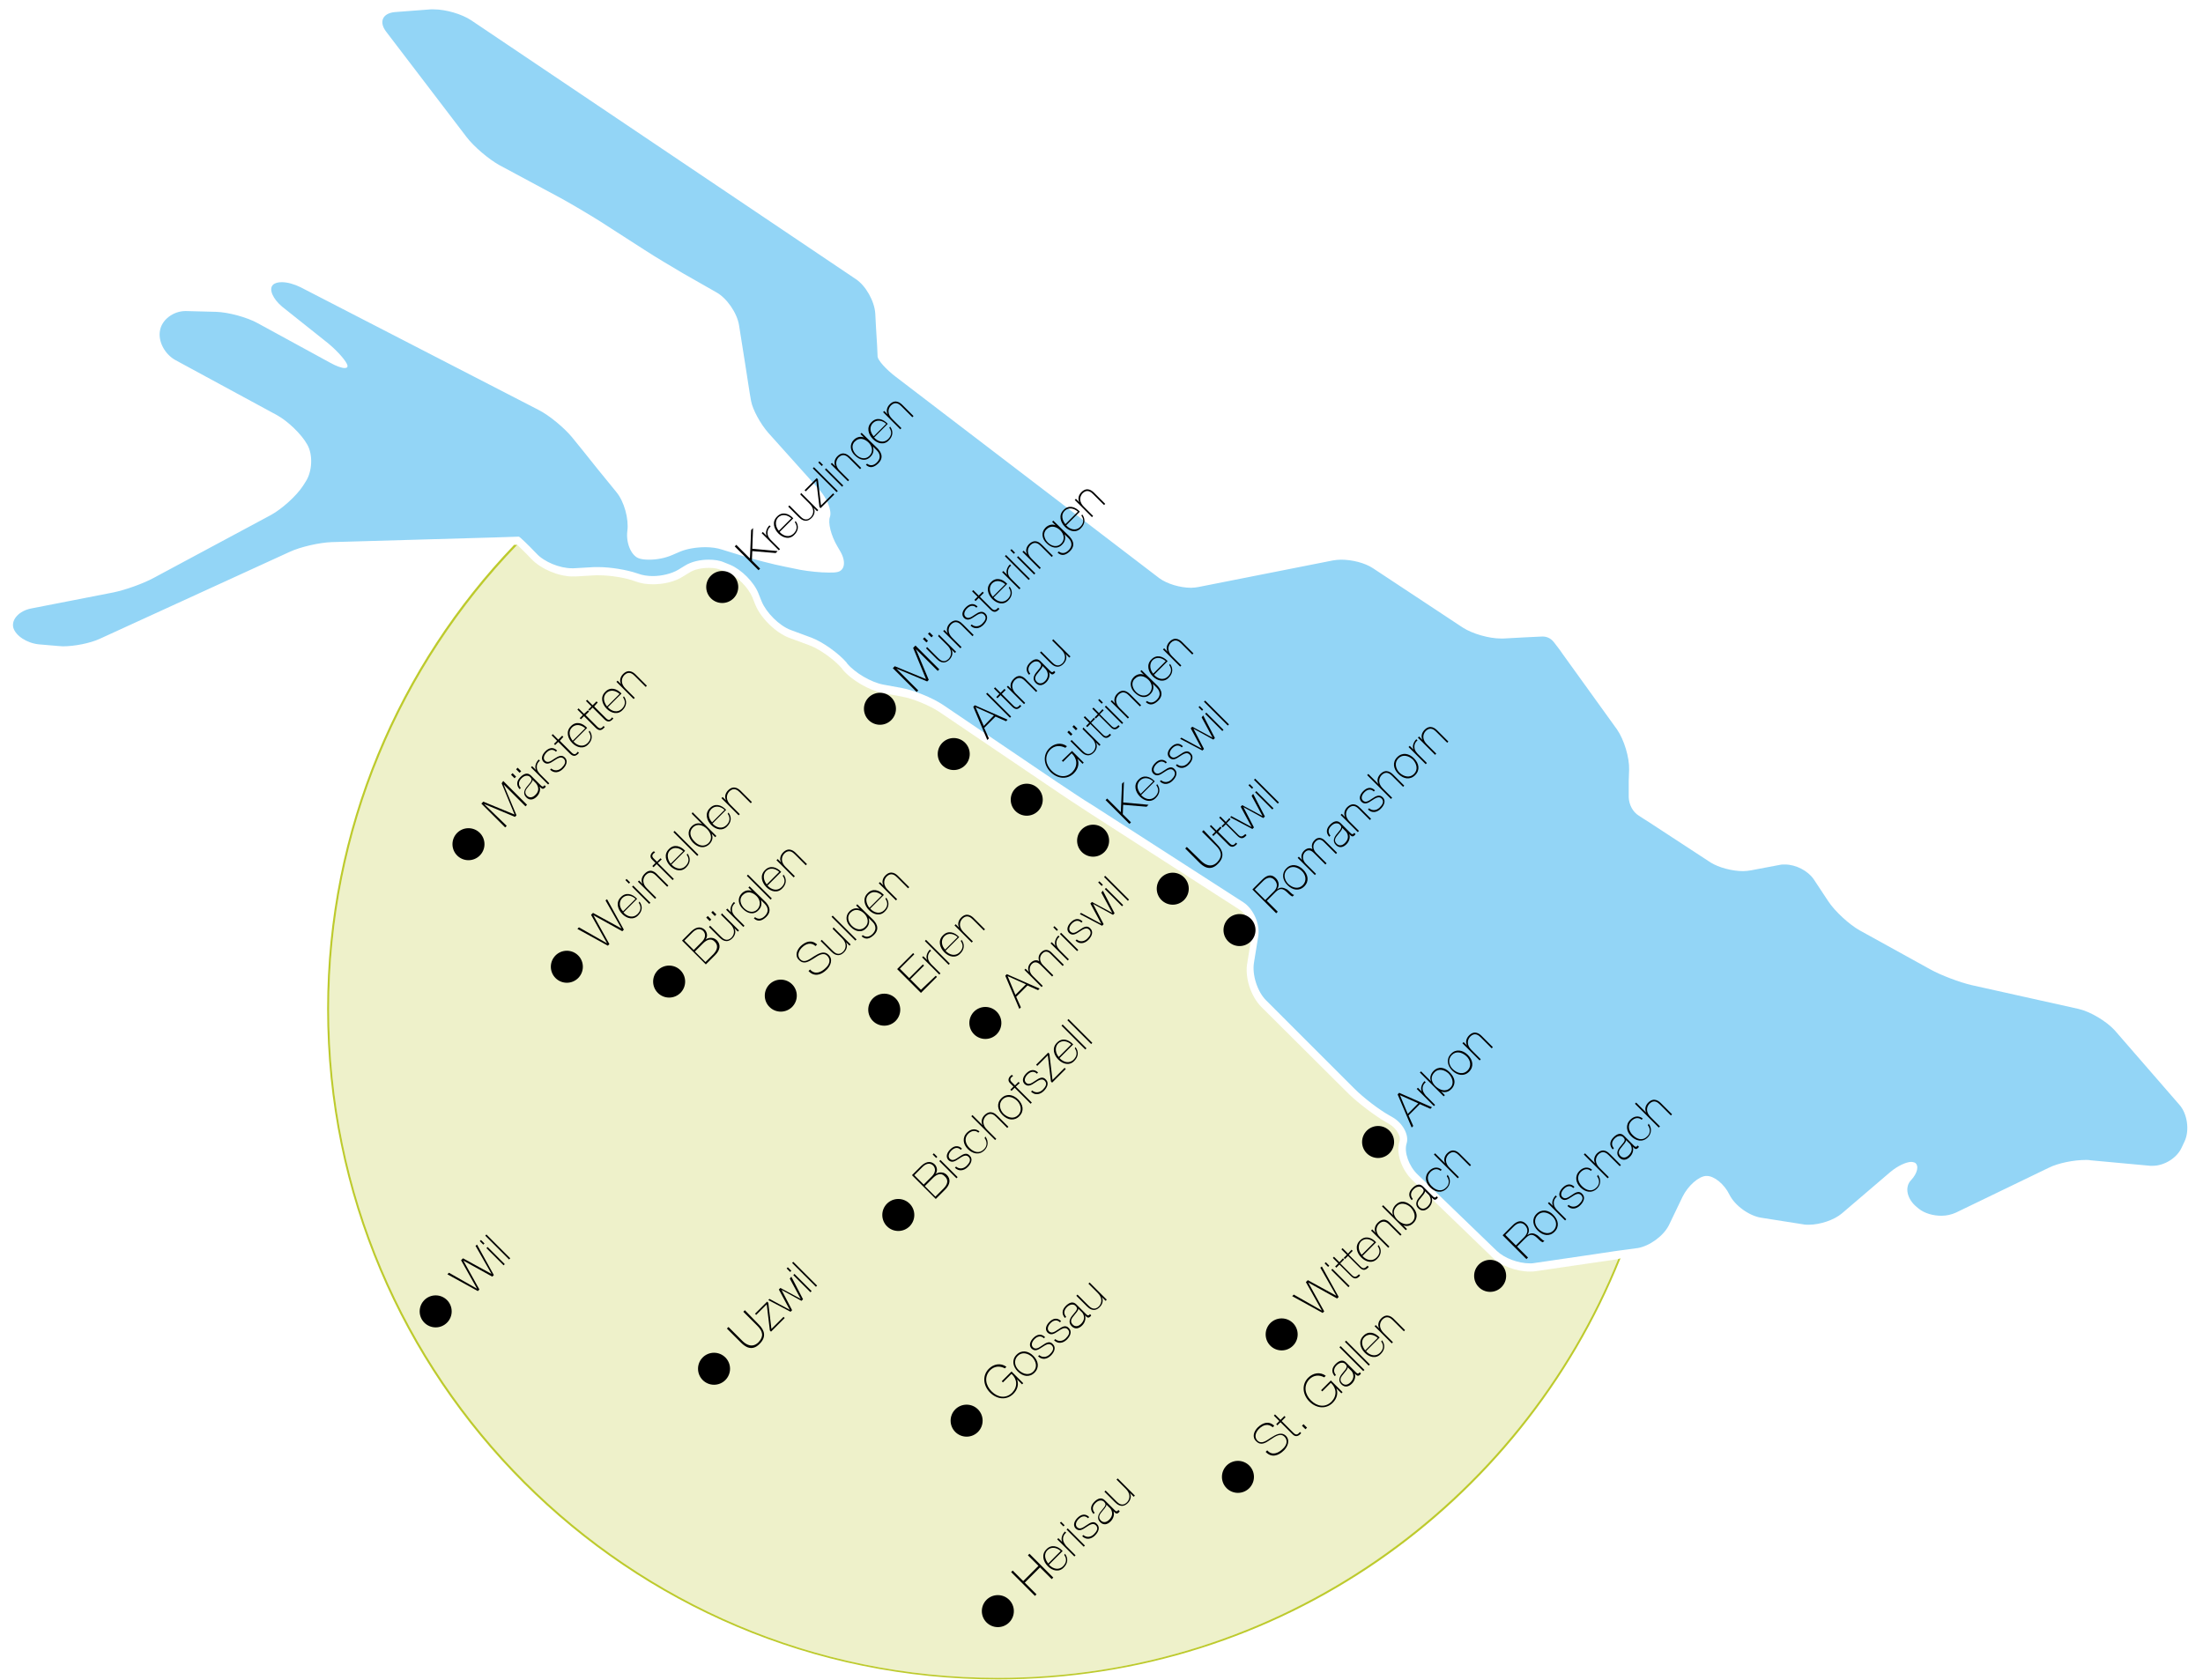 <svg xmlns="http://www.w3.org/2000/svg" viewBox="0 0 564.3 430.4"><title>Einzugsgebiet für Unterhaltsreinigungen – m² services GmbH</title><style>circle{fill:#000}</style><g id="Einzugsgebiet" fill="#bdca2d"><path d="M414 322.7l-5.6.8-15 2.2c-.5.1-1 .1-1.5.1-3.5 0-7.6-1.5-9.8-3.8l-20.3-19.6c-2.8-2.7-4.3-7-3.3-10 .4-1.2-.7-3.3-2.8-4.5l-.7-.4c-2.8-1.6-7-4.8-9.4-7.1L323.1 258c-2.7-2.7-4.3-7.6-3.6-11.3l1.1-6.8c.4-2.3-1-5.4-2.9-6.7l-38.5-24.8c-2.6-1.7-6.9-4.5-9.5-6.3l-29.1-19.7c-2.4-1.6-6.7-3.4-9.5-3.9l-4.9-.9c-3.5-.7-8.1-3.3-10.4-6.1l-.2-.3c-1.8-2.1-5.5-4.8-8.1-5.8l-5.4-2c-3.4-1.3-7.2-5-8.6-8.4l-.8-2c-1-2.4-3.9-5.4-6.3-6.3l-1.5-.6c-.9-.4-2-.6-3.3-.6-1.9 0-3.8.4-5 1.2l-1.8 1.1c-1.9 1.2-4.7 1.9-7.5 1.9-1.6 0-3.1-.2-4.4-.7l-.3-.1c-2.4-.9-6.3-1.5-9.2-1.5h-.9l-5.2.3h-.6c-3.6 0-8.1-1.9-10.5-4.4l-.2-.2c-1.6-1.7-2.9-2.9-3.5-3.5-29.8 30.8-48.2 72.8-48.2 119 0 94.5 76.9 171.3 171.3 171.3 71.8 0 133.5-44.4 158.9-107.3l-.5.1z" fill-opacity=".25"/><path d="M414.5 322.6c-25.4 62.8-87.1 107.3-158.9 107.3-94.5 0-171.3-76.9-171.3-171.3 0-46.2 18.4-88.1 48.2-119h-.8c-29.6 30.9-47.9 72.8-47.9 118.9 0 94.9 76.9 171.8 171.8 171.8 72.3 0 134.1-44.6 159.5-107.9l-.6.2z"/></g><path d="M417.2 200.1l.1-2.9c.1-3.1-1.3-7.7-3.1-10.3l-13.9-19.3c-.8-1.2-1.7-2.3-2.3-3.1-.8-1-1.9-1.5-3.2-1.4l-4.2.2-5.5.3h-.6c-3.1 0-7.3-1.2-9.8-2.8l-23-15.2c-2.1-1.4-5.4-2.2-8.2-2.2-.7 0-1.5.1-2.1.2l-34.4 6.8c-.6.1-1.2.2-1.9.2-2.8 0-6.2-1-8.2-2.5l-67.5-51.6c-2.5-1.9-4.5-4.2-4.6-5.1 0-.9-.2-4.2-.4-7.3l-.2-3.8c-.2-3.1-2.4-7.1-5-8.8L120.7 5.2c-2.4-1.6-6.5-2.8-9.6-2.8h-.8l-9.2.7c-3.1.3-4.1 2.5-2.2 5l20.6 27c1.9 2.5 5.7 5.7 8.4 7.2l16 8.6c2.7 1.5 7.1 4.1 9.8 5.8l11.5 7.4c2.6 1.7 7 4.3 9.7 5.9l8.6 4.9c2.7 1.5 5.3 5.3 5.8 8.4l1.6 10.1c.5 3.1 1.1 7.3 1.5 9.4s2.3 5.7 4.4 8.1l13 14.5c2.1 2.3 3.3 5.5 2.8 7-.6 1.5.3 4.9 1.9 7.6l.7 1.2c1.6 2.7 1.2 5.1-.9 5.4-.5.1-1.2.1-2 .1-2.2 0-5-.3-7.3-.7l-3.9-.8c-3.1-.6-8-1.9-11-2.8l-5.2-1.6c-1.2-.4-2.7-.6-4.2-.6-2.3 0-4.7.4-6.4 1.1l-2.1.9c-1.8.8-4 1.2-5.9 1.2-1.1 0-2.1-.1-2.8-.4-1.9-.8-3.2-4-2.8-7 .4-3-.8-7.5-2.8-9.9l-1.3-1.6c-2-2.4-5.2-6.4-7.1-8.8l-3-3.7c-2-2.4-5.8-5.6-8.6-7L77 73.6c-1.6-.8-3.4-1.3-4.8-1.3-1 0-1.8.2-2.3.7-1.1 1.1 0 3.6 2.4 5.6L84.1 88c2.4 2 4.6 4.5 4.9 5.6.1.4-.1.7-.7.7-.8 0-2.2-.5-3.8-1.4L66 82.8c-2.7-1.5-7.5-2.8-10.6-2.9l-7.7-.2h-.2c-3.1 0-6 2.2-6.5 4.9-.6 2.8 1.2 6.2 4 7.7l26 14.1c2.7 1.5 6.2 4.8 7.7 7.5 1.5 2.6 1.3 6.9-.4 9.5l-.7 1.1c-1.7 2.6-5.4 5.9-8.1 7.4l-30 16.1c-2.7 1.5-7.5 3.2-10.5 3.8l-21 4.1c-3.1.6-5.1 2.8-4.6 4.9.6 2.1 3.5 4 6.6 4.3l4.7.4c.4 0 .9.1 1.4.1 3 0 7-.8 9.4-1.9l48.7-22.3c2.8-1.3 7.7-2.4 10.8-2.5l41.8-1.2c3.1-.1 5.9-.2 6.1-.2.2 0 2.2 1.9 4.3 4.1l.2.2c2 2.2 6 3.8 9.1 3.8h.5l5.2-.3h1.1c3.1 0 7.3.7 9.9 1.6l.3.1c1.1.4 2.4.6 3.7.6 2.3 0 4.8-.6 6.5-1.6l1.8-1.1c1.6-1 3.9-1.5 6-1.5 1.5 0 2.9.2 4 .7l1.5.6c2.9 1.2 6.2 4.5 7.3 7.4l.8 2c1.2 2.9 4.5 6.2 7.4 7.3l5.4 2c2.9 1.1 6.9 4 8.9 6.3l.2.3c2 2.4 6.1 4.8 9.2 5.4l4.9.9c3.1.6 7.7 2.5 10.3 4.2l29.1 19.7c2.6 1.7 6.8 4.6 9.5 6.2l38.5 24.8c2.6 1.7 4.3 5.6 3.8 8.7l-1.1 6.8c-.5 3.1.9 7.4 3.1 9.6L347 279c2.2 2.2 6.2 5.3 8.9 6.8l.7.4c2.7 1.5 4.4 4.6 3.7 6.8-.7 2.2.6 5.8 2.8 7.9l20.3 19.6c2 1.9 5.5 3.2 8.5 3.2.4 0 .8 0 1.2-.1l15-2.2c3.1-.5 8.1-1.2 11.2-1.6h.1c3.1-.5 6.7-3.1 8.1-5.9l3.5-7.3c1.4-2.8 4.1-5.2 6-5.3h.2c1.9 0 4.5 2.1 5.8 4.8 1.4 2.8 5 5.4 8.1 5.9l10.8 1.7c.4.1.9.1 1.4.1 2.9 0 6.5-1.2 8.5-2.9l12.4-10.6c1.9-1.6 4.1-2.6 5.4-2.6.3 0 .6.1.9.2 1.1.7.7 2.7-1 4.5-1.7 1.8-1 4.8 1.4 6.8l.6.5c1.5 1.2 3.7 1.8 5.8 1.8 1.3 0 2.6-.3 3.7-.8l23.8-11.5c2.4-1.2 6.4-2 9.5-2 .5 0 .9 0 1.3.1l15.2 1.4h.6c3 0 6.2-2 7.4-4.6l.8-1.7c1.3-2.8.7-7.1-1.4-9.4l-16.5-19c-2.1-2.3-6.2-4.8-9.3-5.5l-27.4-6.1c-3-.7-7.8-2.5-10.5-4l-18.1-10c-2.7-1.5-6.4-4.9-8.1-7.5l-3.7-5.6c-1.5-2.2-4.6-3.8-7.4-3.8-.4 0-.9 0-1.3.1l-7.4 1.4c-.6.1-1.3.2-2 .2-2.8 0-6.2-.9-8.3-2.2l-15.9-10.4c-.9-.6-1.8-1.1-2.5-1.6-1.6-1-2.5-2.8-2.6-4.7v-4.2z" fill="#93d5f6" id="Bodensee"/><g id="Locations"><g id="Wittenbach"><title>Wittenbach</title><circle cx="328.3" cy="341.9" r="4.1"/><path d="M338.2 324.8l4.1 7.2-7.3-4-.5.5 4.1 7.3-7.2-4.1-.4.4 7.8 4.3.4-.4-4.1-7.4 7.4 4.1.4-.4-4.3-7.8-.4.3zm2.3-.5l-.9-.9-.3.3.9.9.3-.3zm.5 1.1l4.4 4.4.3-.3-4.4-4.4-.3.3zm5.3 1.3l-3-3 1-1-.3-.3-.9 1-1.4-1.4-.3.3 1.4 1.4-.8.8.3.3.8-.8 3 3c1 1 1.7.5 2.3-.2l-.3-.3c-.7.7-1.1.9-1.8.2zm2.2-2.2l-3-3 1-1-.3-.3-.9 1-1.4-1.4-.3.3 1.4 1.4-.8.8.3.3.8-.8 3 3c1 1 1.7.5 2.3-.2l-.3-.3c-.7.7-1.1.9-1.8.2zm4.4-5.2c.7 1 .6 2-.3 2.9-1.1 1.1-2.6.7-3.6-.4l3.5-3.5c-1.2-1.3-2.9-1.8-4.2-.4-1.3 1.3-.8 3.1.4 4.3 1.2 1.2 2.9 1.6 4.1.3 1-1 1.2-2.3.3-3.5l-.2.3zm-4.3-1.2c1-1 2.4-.7 3.4.2l-3.2 3.2c-.8-.9-1.1-2.4-.2-3.4zm4.3-4.8c-.7.7-1 1.7-.5 2.6l-.9-.9-.3.3 4.4 4.4.3-.3-2.4-2.4c-1.1-1.1-1.2-2.4-.3-3.4 1.2-1.2 2.2-.3 2.7.2l2.8 2.8.3-.3-2.7-2.7c-.6-.7-1.8-1.9-3.4-.3zm4.6-4.6c-.7.7-1.1 1.8-.6 2.7l-2.6-2.6-.3.3 6.1 6.1.3-.3-1-1c.3.2 1.6.6 2.7-.6.6-.6 1.6-2.2-.5-4.3-1.3-1.2-2.8-1.6-4.1-.3zm4.3 4.3c-1.2 1.2-2.7.6-3.8-.4-1.1-1.1-1.4-2.4-.2-3.6 1-1 2.5-.6 3.5.3.9 1 1.6 2.5.5 3.7zm6-6.3c-.3.3-.6 0-.8-.2l-2.5-2.5c-.9-.9-1.9-.4-2.7.4-1 1-1.1 2.1-.2 3.1l.3-.3c-.7-.8-.6-1.7.2-2.5 1-1 1.9-.6 2.1-.4.7.7.7.9-.6 2.4-.7.8-1.3 1.9-.3 2.9.9.9 1.9.6 2.7-.2.8-.8 1-1.9.7-2.6l.2.2c.4.4.7.6 1.2.1.1-.1.2-.2.2-.3l-.3-.3c-.1.1-.1.2-.2.2zm-2.1 2.4c-.8.8-1.6.7-2.1.2-.7-.7-.5-1.4.2-2.2.5-.7 1.3-1.4 1.2-1.9l.8.8c.3.2 1.4 1.6-.1 3.1zm4.9-7.7c.7.9.7 2.1-.2 2.9-1.1 1.1-2.5.8-3.7-.4-1-1-1.4-2.5-.3-3.6.8-.8 1.8-1 2.6-.3l.3-.3c-1.1-.9-2.3-.6-3.2.3-1.3 1.3-1 3 .2 4.2 1.2 1.2 2.9 1.7 4.3.3.9-.9 1.1-2.3.2-3.5l-.2.4zm3.4-5.7c-.5-.5-1.8-1.7-3.3-.2-.7.7-1 1.7-.5 2.6l-2.6-2.6-.3.3 6.1 6.1.3-.3-2.4-2.4c-1.1-1.1-1.2-2.4-.3-3.4 1.2-1.2 2.2-.3 2.7.2l2.8 2.8.3-.3-2.8-2.8z"/></g><g id="Wil"><title>Wil</title><circle cx="111.6" cy="336" r="4.1"/><path d="M121.8 319.2l4.1 7.2-7.3-4-.5.5 4.1 7.3-7.2-4.1-.4.4 7.8 4.3.4-.4-4.1-7.4 7.4 4.1.4-.4-4.3-7.8-.4.3zm2.3-.6l-.9-.9-.3.3.9.9.3-.3zm.5 1.2l4.4 4.4.3-.3-4.4-4.4-.3.3zm0-3.5l-.3.3 6.1 6.1.3-.3-6.1-6.1z"/></g><g id="Weinfelden"><title>Weinfelden</title><circle cx="145.2" cy="247.7" r="4.1"/><path d="M155.1 230.7l4.1 7.2-7.3-4-.5.5 4.1 7.3-7.2-4.1-.4.4 7.8 4.3.4-.4-4.1-7.4 7.4 4.1.4-.4-4.3-7.8-.4.3zm8.5.6c.7 1 .6 2-.3 2.9-1.1 1.1-2.6.7-3.6-.4l3.5-3.5c-1.2-1.3-2.9-1.8-4.2-.4-1.3 1.3-.8 3.1.4 4.3 1.2 1.2 2.9 1.6 4.1.3 1-1 1.2-2.3.3-3.5l-.2.3zm-4.2-1.2c1-1 2.4-.7 3.4.2l-3.2 3.2c-.9-.9-1.2-2.4-.2-3.4zm2-4l-.9-.9-.3.3.9.9.3-.3zm.5 1.1l4.4 4.4.3-.3-4.4-4.4-.3.3zm3.2-3.3c-.7.7-1 1.7-.5 2.6l-.9-.9-.3.3 4.4 4.4.3-.3-2.4-2.4c-1.1-1.1-1.2-2.4-.3-3.4 1.2-1.2 2.2-.3 2.7.2l2.8 2.8.3-.3-2.7-2.7c-.6-.7-1.9-1.9-3.4-.3zm4.4-3.7l-.3-.3-.9.9-.9-.9c-.5-.5-.3-.9 0-1.2.1-.1.3-.2.4-.3l-.3-.3c-.2.1-.3.2-.4.3-.5.5-.7 1.2-.1 1.8l.9.9-.8.8.3.3.8-.8 4.1 4.1.3-.3-4.1-4.1 1-.9zm6.4-1.2c.7 1 .6 2-.3 2.9-1.1 1.1-2.6.7-3.6-.4l3.5-3.5c-1.2-1.3-2.9-1.8-4.2-.4-1.3 1.3-.8 3.1.4 4.3 1.2 1.2 2.9 1.6 4.1.3 1-1 1.2-2.3.3-3.5l-.2.3zm-4.3-1.1c1-1 2.4-.7 3.4.2l-3.2 3.2c-.8-1-1.1-2.5-.2-3.4zm.9-4.7l6.1 6.1.3-.3-6.1-6.1-.3.3zm4.7-4.7l2.7 2.7c-.9-.5-2-.2-2.7.5-1.3 1.3-.9 2.9.3 4.2 1.2 1.2 2.8 1.7 4.2.4.8-.8 1-1.7.6-2.7l.9.9.3-.3-6.1-6.1-.2.4zm4.3 7.5c-1.1 1.1-2.6.7-3.6-.4-1.1-1.1-1.5-2.5-.4-3.6s2.6-.6 3.6.4 1.5 2.5.4 3.6zm4.9-7.5c.7 1 .6 2-.3 2.9-1.1 1.1-2.6.7-3.6-.4l3.5-3.5c-1.2-1.3-2.9-1.8-4.2-.4-1.3 1.3-.8 3.1.4 4.3 1.2 1.2 2.9 1.6 4.1.3 1-1 1.2-2.3.3-3.5l-.2.3zm-4.2-1.2c1-1 2.4-.7 3.4.2l-3.2 3.2c-.9-1-1.2-2.4-.2-3.4zm7.6-4.6c-.5-.5-1.8-1.7-3.3-.2-.7.7-1 1.7-.5 2.6l-.9-.9-.3.3 4.4 4.4.3-.3-2.4-2.4c-1.1-1.1-1.2-2.4-.3-3.4 1.2-1.2 2.2-.3 2.7.2l2.8 2.8.3-.3-2.8-2.8z"/></g><g id="Uzwil"><title>Uzwil</title><circle cx="182.9" cy="350.7" r="4.1"/><path d="M190.8 335.7l-.4.4 3.6 3.6c1.4 1.4 1.7 2.7.3 4.2-1.7 1.7-3.4.4-4.1-.3l-3.6-3.6-.4.4 3.6 3.6c.8.8 2.7 2.5 4.8.3 1.8-1.8 1.2-3.5-.2-4.9l-3.6-3.7zm6.8 4.8l-.8-6.7-.3-.3-3.1 3.1.3.3 2.7-2.7.8 6.7.3.3 3.5-3.5-.3-.3-3.1 3.1zm4.7-12.9l2.8 5.2-5.2-2.8-.4.4 2.8 5.2-5.2-2.8-.3.3 5.7 3 .4-.4-2.7-5.2 5.1 2.8.4-.4-3-5.8-.4.5zm.4-2l-.9-.9-.3.3.9.9.3-.3zm.5 1.1l4.4 4.4.3-.3-4.4-4.4-.3.3zm0-3.4l-.3.3 6.1 6.1.3-.3-6.1-6.1z"/></g><g id="Uttwil"><title>Uttwil</title><circle cx="300.4" cy="227.7" r="4.1"/><path d="M308.3 212.7l-.4.4 3.6 3.6c1.4 1.4 1.7 2.7.3 4.2-1.7 1.7-3.4.4-4.1-.3L304 217l-.4.4 3.6 3.6c.8.8 2.7 2.5 4.8.3 1.8-1.8 1.2-3.5-.2-4.9l-3.5-3.7zm6.7 3.4l-3-3 .9-1-.3-.3-1 1-1.4-1.4-.3.3 1.4 1.4-.8.8.3.3.8-.8 3 3c.9 1 1.7.5 2.3-.2l-.3-.3c-.5.6-.9.9-1.6.2zm2.2-2.2l-3-3 1-1-.3-.3-.9 1-1.4-1.4-.3.3 1.4 1.4-.8.8.3.3.8-.8 3 3c1 1 1.7.5 2.3-.2l-.3-.3c-.7.6-1.1.9-1.8.2zm3.4-10l2.8 5.2-5.2-2.8-.4.4 2.8 5.2-5.2-2.8-.3.3 5.7 3 .4-.4-2.7-5.2 5.1 2.8.4-.4-3-5.8-.4.5zm.4-2.1l-.9-.9-.3.3.9.9.3-.3zm.5 1.2l4.4 4.4.3-.3-4.4-4.4-.3.3zm0-3.5l-.3.3 6.1 6.1.3-.3-6.1-6.1z"/></g><g id="Sulgen"><title>Sulgen</title><circle cx="200" cy="255.1" r="4.1"/><path d="M208.4 245.1c-1.2.8-2.4 1.7-3.4.7s-.3-2.3.4-3c1.1-1.1 2.4-1.4 3.5-.4l.4-.4c-1.4-1.3-2.9-.8-4.2.4-1 1-1.6 2.5-.4 3.6 1.2 1.2 2.4.4 3.7-.4 1.2-.8 2.5-1.7 3.5-.7 1.1 1.1.4 2.4-.4 3.1-1.2 1.2-2.8 1.8-4 .4l-.4.4c1.5 1.6 3.3 1 4.7-.4.9-.9 1.7-2.6.4-3.8-1.2-1.1-2.5-.3-3.8.5zm4.9-7.1l2.4 2.4c1.1 1.1 1.2 2.4.3 3.4-1.2 1.2-2.2.3-2.7-.2l-2.8-2.8-.3.3 2.7 2.7c.5.5 1.8 1.7 3.3.2.7-.7 1-1.7.5-2.6l.9.9.3-.3-4.4-4.4-.2.4zm-.3-3.1l6.1 6.1.3-.3-6.1-6.1-.3.3zm6.6-3.2l-.3.3.9.9c-.9-.4-1.9-.1-2.6.6-1.2 1.2-.9 2.9.3 4 1.2 1.2 2.8 1.6 4 .3.7-.7.9-1.6.6-2.6l1 1c.3.3 1.5 1.6 0 3.1-.7.7-1.6 1-2.5.3l-.3.3c1.1 1 2.1.6 3.1-.3 1.9-1.8.3-3.4 0-3.8l-4.2-4.1zm2 5.8c-1 1-2.4.7-3.4-.3-.9-.9-1.4-2.4-.3-3.4 1.1-1.1 2.5-.7 3.5.3.9.9 1.3 2.4.2 3.4zm5.2-7.2c.7 1 .6 2-.3 2.9-1.1 1.1-2.6.7-3.6-.4l3.5-3.5c-1.2-1.3-2.9-1.8-4.2-.4-1.3 1.3-.8 3.1.4 4.3 1.2 1.2 2.9 1.6 4.1.3 1-1 1.2-2.3.3-3.5l-.2.3zm-4.3-1.1c1-1 2.4-.7 3.4.2l-3.2 3.2c-.8-1-1.2-2.5-.2-3.4zm7.6-4.7c-.5-.5-1.8-1.7-3.3-.2-.7.7-1 1.7-.5 2.6l-.9-.9-.3.3 4.4 4.4.3-.3-2.4-2.4c-1.1-1.1-1.2-2.4-.3-3.4 1.2-1.2 2.2-.3 2.7.2l2.8 2.8.3-.3-2.8-2.8z"/></g><g id="SanktGallen"><title>St. Gallen</title><circle cx="317.1" cy="378.4" r="4.1"/><path d="M325.5 368.4c-1.2.8-2.4 1.7-3.4.7s-.3-2.3.4-3c1.1-1.1 2.4-1.4 3.5-.4l.4-.4c-1.4-1.3-2.9-.8-4.2.4-1 1-1.6 2.5-.4 3.6 1.2 1.2 2.4.4 3.7-.5 1.2-.8 2.5-1.7 3.5-.7 1.1 1.1.4 2.4-.4 3.1-1.2 1.2-2.8 1.8-4 .4l-.4.4c1.5 1.6 3.3 1 4.7-.4.9-.9 1.7-2.6.4-3.8-1.2-1-2.5-.2-3.8.6zm5.8-1.3l-3-3 1-1-.3-.3-1 1-1.4-1.4-.3.3 1.4 1.4-.8.8.3.3.8-.8 3 3c.9 1 1.7.5 2.3-.2l-.3-.3c-.6.7-1 .9-1.7.2zm2.2-1.8l.9.9.4-.4-.9-.9-.4.4zm4.9-9.1l.3.3 2.2-2.2c1.5 1.4 1.6 3.3.2 4.8-1.7 1.7-3.8 1.2-5.3-.3s-2-3.7-.4-5.4c1.1-1.1 2.5-1.2 3.8-.5l.4-.4c-1.5-1.1-3.3-.7-4.5.5-1.8 1.8-1.4 4.4.3 6.1 1.7 1.7 4.2 2.1 6 .3 1.1-1.1 1.4-2.5.9-3.7l1.3 1.3.3-.3-3-3-2.5 2.5zm9.7-4.4c-.3.3-.6 0-.8-.2l-2.5-2.5c-.9-.9-1.9-.4-2.7.4-1 1-1.1 2.1-.2 3.1l.3-.3c-.7-.8-.6-1.7.2-2.5 1-1 1.9-.6 2.1-.4.7.7.7.9-.6 2.4-.7.8-1.3 1.9-.3 2.9.9.9 1.9.6 2.7-.2.8-.8 1-1.9.7-2.6l.2.2c.4.4.7.6 1.2.1.1-.1.2-.2.2-.3l-.3-.3-.2.2zm-2.2 2.4c-.8.8-1.6.7-2.1.2-.7-.7-.5-1.4.2-2.2.5-.7 1.3-1.4 1.2-1.9l.8.8c.3.2 1.4 1.6-.1 3.1zm-2.8-9l6.1 6.1.3-.3-6.1-6.1-.3.3zm1.4-1.4l6.1 6.1.3-.3-6.1-6.1-.3.3zm9.3-.1c.7 1 .6 2-.3 2.9-1.1 1.1-2.6.7-3.6-.4l3.5-3.5c-1.2-1.3-2.9-1.8-4.2-.4-1.3 1.3-.8 3.1.4 4.3 1.2 1.2 2.9 1.6 4.1.3 1-1 1.2-2.3.3-3.5l-.2.3zm-4.3-1.1c1-1 2.4-.7 3.4.2l-3.2 3.2c-.8-1-1.2-2.4-.2-3.4zm7.6-4.6c-.5-.5-1.8-1.7-3.3-.2-.7.7-1 1.7-.5 2.6l-.9-.9-.3.3 4.4 4.4.3-.3-2.4-2.4c-1.1-1.1-1.2-2.4-.3-3.4 1.2-1.2 2.2-.3 2.7.2l2.8 2.8.3-.3-2.8-2.8z"/></g><g id="Rorschach"><title>Rorschach</title><circle cx="381.7" cy="326.9" r="4.1"/><path d="M391.2 316.5c.7-1 .5-2.1-.3-2.9-1.2-1.2-2.4-.7-3.5.4l-2.5 2.5 6.1 6.1.4-.4-2.8-2.8 2.2-2.2c1.1-1.1 1.8-.9 2.5-.4s1.2 1.3 1.9 1.5l.4-.4c-.6-.1-1.1-.9-1.8-1.4-.8-.5-1.6-.8-2.6 0zm-.7.4l-2.2 2.2-2.7-2.7 2.2-2.2c.8-.8 1.9-1.2 2.8-.3 1 1.1.7 2.1-.1 3zm3.1-5.9c-1.3 1.3-1 3 .3 4.3s3 1.6 4.3.3c1.3-1.3 1-3-.3-4.3-1.2-1.3-3-1.6-4.3-.3zm4.3 4.3c-1.1 1.1-2.6.7-3.7-.3s-1.4-2.6-.3-3.7c1.1-1.1 2.6-.7 3.7.3s1.4 2.6.3 3.7zm.1-7.1c0-.8.4-1.3.8-1.6l-.3-.3c-.8.8-1.1 1.9-.7 2.7l-1-1-.3.3 4.4 4.4.3-.3-2.4-2.4c-.6-.7-.8-1.1-.8-1.8zm4.6-2c-.9.6-1.7 1.2-2.4.5-.6-.6-.2-1.5.4-2.1.7-.7 1.6-1 2.4-.2l.3-.3c-1-1-2.1-.7-3 .2-.7.7-1.3 1.8-.5 2.7.9.9 1.8.3 2.7-.3.9-.6 1.8-1.2 2.5-.5.8.8.1 1.7-.5 2.3-.8.8-1.9.9-2.7.2l-.3.3c1 1 2.3.8 3.3-.2.8-.8 1.4-2 .5-2.9-.8-.9-1.7-.4-2.7.3zm6.5-4.8c.7.9.7 2.1-.2 2.9-1.1 1.1-2.5.8-3.7-.4-1-1-1.4-2.5-.3-3.6.8-.8 1.8-1 2.6-.3l.3-.3c-1.1-.9-2.3-.6-3.2.3-1.3 1.3-1 3 .2 4.2s2.9 1.7 4.3.3c.9-.9 1.1-2.3.2-3.5l-.2.4zm0-5.9c-.7.7-1 1.7-.5 2.6l-2.6-2.6-.3.3 6.1 6.1.3-.3-2.4-2.4c-1.1-1.1-1.2-2.4-.3-3.4 1.2-1.2 2.2-.3 2.7.2l2.8 2.8.3-.3-2.7-2.7c-.6-.6-1.8-1.8-3.4-.3zm10.2-1.8c-.3.3-.6 0-.8-.2L416 291c-.9-.9-1.9-.4-2.7.4-1 1-1.1 2.1-.2 3.1l.3-.3c-.7-.8-.6-1.7.2-2.5 1-1 1.9-.6 2.1-.4.7.7.7.9-.6 2.4-.7.8-1.3 1.9-.3 2.9.9.9 1.9.6 2.7-.2.8-.8 1-1.9.7-2.6l.2.2c.4.4.7.6 1.2.1.1-.1.2-.2.2-.3l-.3-.3-.2.2zm-2.1 2.3c-.8.8-1.6.7-2.1.2-.7-.7-.5-1.4.2-2.2.5-.7 1.3-1.4 1.2-1.9l.8.8c.3.2 1.4 1.6-.1 3.1zm4.9-7.7c.7.9.7 2.1-.2 2.9-1.1 1.1-2.5.8-3.7-.4-1-1-1.4-2.5-.3-3.6.8-.8 1.8-1 2.6-.3l.3-.3c-1.1-.9-2.3-.6-3.2.3-1.3 1.3-1 3 .2 4.2s2.9 1.7 4.3.3c.9-.9 1.1-2.3.2-3.5l-.2.4zm3.4-5.6c-.5-.5-1.8-1.7-3.3-.2-.7.7-1 1.7-.5 2.6l-2.6-2.6-.3.3 6.1 6.1.3-.3-2.4-2.4c-1.1-1.1-1.2-2.4-.3-3.4 1.2-1.2 2.2-.3 2.7.2l2.8 2.8.3-.3-2.8-2.8z"/></g><g id="Romanshorn"><title>Romanshorn</title><circle cx="317.5" cy="238.3" r="4.1"/><path d="M327.1 227.9c.7-1 .5-2.1-.3-2.9-1.2-1.2-2.4-.7-3.5.4l-2.5 2.5 6.1 6.1.4-.4-2.8-2.8 2.2-2.2c1.1-1.1 1.8-.9 2.5-.4s1.2 1.3 1.9 1.5l.4-.4c-.6-.1-1.1-.9-1.8-1.4-.8-.4-1.6-.8-2.6 0zm-.8.5l-2.2 2.2-2.7-2.7 2.2-2.2c.8-.8 1.9-1.2 2.8-.3 1 1 .8 2.1-.1 3zm3.2-5.9c-1.3 1.3-1 3 .3 4.3s3 1.6 4.3.3c1.3-1.3 1-3-.3-4.3s-3.1-1.6-4.3-.3zm4.2 4.3c-1.1 1.1-2.6.7-3.7-.3-1-1-1.4-2.6-.3-3.7 1.1-1.1 2.6-.7 3.7.3s1.4 2.6.3 3.7zm3-11.5c-.7.7-.8 1.5-.5 2.3-.5-.4-1.4-.4-2.2.4-.7.7-.8 1.7-.4 2.4l-.9-.9-.3.3 4.4 4.4.3-.3-2.6-2.6c-1.1-1.1-.8-2.4-.2-3 .3-.3 1.1-.9 2.2.2l3 3 .3-.3-2.6-2.6c-1-1-1-2.2-.2-3 .3-.3 1.1-1 2.2.2l3 3 .3-.3-3-3c-1-1.1-2.1-1-2.8-.2zm10-1.7c-.3.3-.6 0-.8-.2l-2.5-2.5c-.9-.9-1.9-.4-2.7.4-1 1-1.1 2.1-.2 3.1l.3-.3c-.7-.8-.6-1.7.2-2.5 1-1 1.9-.6 2.1-.4.7.7.7.9-.6 2.4-.7.8-1.3 1.9-.3 2.9.9.9 1.9.6 2.7-.2.8-.8 1-1.9.7-2.6l.2.2c.4.4.7.6 1.2.1.1-.1.2-.2.2-.3l-.3-.3-.2.2zm-2.2 2.4c-.8.8-1.6.7-2.1.2-.7-.7-.5-1.4.2-2.2.5-.7 1.3-1.4 1.2-1.9l.8.8c.3.2 1.4 1.6-.1 3.1zm.6-9.2c-.7.7-1 1.7-.5 2.6l-.9-.9-.3.3 4.4 4.4.3-.3-2.4-2.4c-1.1-1.1-1.2-2.4-.3-3.4 1.2-1.2 2.2-.3 2.7.2l2.8 2.8.3-.3-2.7-2.7c-.6-.6-1.8-1.8-3.4-.3zm6.4-2.2c-.9.6-1.7 1.2-2.4.5-.6-.6-.2-1.5.4-2.1.7-.7 1.6-1 2.4-.2l.3-.3c-1-1-2.1-.7-3 .2-.7.7-1.3 1.8-.5 2.7.9.9 1.8.3 2.7-.3.9-.6 1.8-1.2 2.5-.5.8.8.1 1.7-.5 2.3-.8.8-1.9.9-2.7.2l-.3.3c1 1 2.3.8 3.3-.2.8-.8 1.4-2 .5-2.9-.8-.8-1.7-.4-2.7.3zm2.1-6.3c-.7.7-1 1.7-.5 2.6l-2.6-2.6-.3.3 6.1 6.1.3-.3-2.4-2.4c-1.1-1.1-1.2-2.4-.3-3.4 1.2-1.2 2.2-.3 2.7.2l2.8 2.8.3-.3-2.7-2.7c-.6-.6-1.9-1.8-3.4-.3zm4.3-4.3c-1.3 1.3-1 3 .3 4.3s3 1.6 4.3.3c1.3-1.3 1-3-.3-4.3s-3-1.6-4.3-.3zm4.3 4.3c-1.1 1.1-2.6.7-3.7-.3-1-1-1.4-2.6-.3-3.7 1.1-1.1 2.6-.7 3.7.3 1 1.1 1.4 2.6.3 3.7zm.1-7c0-.8.4-1.3.8-1.6l-.3-.3c-.8.8-1.1 1.9-.7 2.7l-1-1-.3.3 4.4 4.4.3-.3-2.4-2.4c-.7-.8-.8-1.2-.8-1.8zm5.9-4.1c-.5-.5-1.8-1.7-3.3-.2-.7.7-1 1.7-.5 2.6l-.9-.9-.3.3 4.4 4.4.3-.3-2.4-2.4c-1.1-1.1-1.2-2.4-.3-3.4 1.2-1.2 2.2-.3 2.7.2l2.8 2.8.3-.3-2.8-2.8z"/></g><g id="Münsterlingen"><title>Münsterlingen</title><circle cx="225.4" cy="181.6" r="4.1"/><path d="M233.9 166l3.3 8-8-3.3-.5.5 6.1 6.1.4-.4-5.6-5.6 7.9 3.3.4-.4-3.3-7.9 5.6 5.6.4-.4-6.1-6.1-.6.6zm3.8-1.8l-.9-.9-.4.4.9.9.4-.4zm2.6-1.2l2.4 2.4c1.1 1.1 1.2 2.4.3 3.4-1.2 1.2-2.2.3-2.7-.2l-2.8-2.8-.3.3 2.7 2.7c.5.5 1.8 1.7 3.3.2.7-.7 1-1.7.5-2.6l.9.9.3-.3-4.4-4.4-.2.4zm-1.3-.1l-.9-.9-.4.4.9.9.4-.4zm4.3-3.2c-.7.7-1 1.7-.5 2.6l-.9-.9-.3.3 4.4 4.4.3-.3-2.4-2.4c-1.1-1.1-1.2-2.4-.3-3.4 1.2-1.2 2.2-.3 2.7.2l2.8 2.8.3-.3-2.7-2.7c-.6-.6-1.8-1.8-3.4-.3zm6.4-2.2c-.9.6-1.7 1.2-2.4.5-.6-.6-.2-1.5.4-2.1.7-.7 1.6-1 2.4-.2l.3-.3c-1-1-2.1-.7-3 .2-.7.7-1.3 1.8-.5 2.7.9.9 1.8.3 2.7-.3.9-.6 1.8-1.2 2.5-.5.8.8.1 1.7-.5 2.3-.8.8-1.9.9-2.7.2l-.3.3c1 1 2.3.8 3.3-.2.8-.8 1.4-2 .5-2.9-.8-.8-1.7-.4-2.7.3zm4.3-1.6l-3-3 1-1-.3-.3-1 1-1.4-1.4-.3.3 1.4 1.4-.8.8.3.3.8-.8 3 3c1 1 1.7.5 2.3-.2l-.3-.3c-.6.6-1 .9-1.7.2zm4.4-5.3c.7 1 .6 2-.3 2.9-1.1 1.1-2.6.7-3.6-.4l3.5-3.5c-1.2-1.3-2.9-1.8-4.2-.4-1.3 1.3-.8 3.1.4 4.3 1.2 1.2 2.9 1.6 4.1.3 1-1 1.2-2.3.3-3.5l-.2.3zm-4.3-1.1c1-1 2.4-.7 3.4.2l-3.2 3.2c-.8-1-1.1-2.4-.2-3.4zm4.1-3c0-.8.4-1.3.8-1.6l-.3-.3c-.8.8-1.1 1.9-.7 2.7l-1-1-.3.3 4.4 4.4.3-.3-2.4-2.4c-.7-.7-.8-1.1-.8-1.8zm-.8-4l6.1 6.1.3-.3-6.1-6.1-.3.3zm3.1.3l4.4 4.4.3-.3-4.4-4.4-.3.3zm-.5-1.2l-.9-.9-.3.3.9.9.3-.3zm3.6-2.2c-.7.7-1 1.7-.5 2.6l-.9-.9-.3.3 4.4 4.4.3-.3-2.4-2.4c-1.1-1.1-1.2-2.4-.3-3.4 1.2-1.2 2.2-.3 2.7.2l2.8 2.8.3-.3-2.7-2.7c-.6-.6-1.8-1.8-3.4-.3zm6.2-6l-.3.3.9.9c-.9-.4-1.9-.1-2.6.6-1.2 1.2-.9 2.9.3 4 1.2 1.2 2.8 1.6 4 .3.7-.7.9-1.6.6-2.6l1 1c.3.3 1.5 1.6 0 3.1-.7.7-1.6 1-2.5.3l-.3.3c1.1 1 2.1.6 3.1-.3 1.9-1.8.3-3.4 0-3.8l-4.2-4.1zm2 5.9c-1 1-2.4.7-3.4-.3-.9-.9-1.4-2.4-.3-3.4 1.1-1.1 2.5-.7 3.5.3.9.9 1.3 2.3.2 3.4zm5.2-7.2c.7 1 .6 2-.3 2.9-1.1 1.1-2.6.7-3.6-.4l3.5-3.5c-1.2-1.3-2.9-1.8-4.2-.4-1.3 1.3-.8 3.1.4 4.3 1.2 1.2 2.9 1.6 4.1.3 1-1 1.2-2.3.3-3.5l-.2.3zm-4.3-1.2c1-1 2.4-.7 3.4.2l-3.2 3.2c-.8-1-1.2-2.4-.2-3.4zm7.6-4.6c-.5-.5-1.8-1.7-3.3-.2-.7.7-1 1.7-.5 2.6l-.9-.9-.3.3 4.4 4.4.3-.3-2.4-2.4c-1.1-1.1-1.2-2.4-.3-3.4 1.2-1.2 2.2-.3 2.7.2l2.8 2.8.3-.3-2.8-2.8z"/></g><g id="Märstetten"><title>Märstetten</title><circle cx="120" cy="216.3" r="4.1"/><path d="M128.5 200.7l3.3 8-8-3.3-.5.5 6.1 6.1.4-.4-5.8-5.6 7.9 3.3.4-.4-3.3-7.9 5.6 5.6.4-.4-6.1-6.1-.4.6zm10.8.7c-.3.3-.6 0-.8-.2l-2.5-2.5c-.9-.9-1.9-.4-2.7.4-1 1-1.1 2.1-.2 3.1l.3-.3c-.7-.8-.6-1.7.2-2.5 1-1 1.9-.6 2.1-.4.7.7.7.9-.6 2.4-.7.8-1.3 1.9-.3 2.9.9.9 1.9.6 2.7-.2.8-.8 1-1.9.7-2.6l.2.2c.4.4.7.6 1.2.1.1-.1.2-.2.2-.3l-.3-.3c-.1.1-.2.1-.2.2zm-2.2 2.3c-.8.8-1.6.7-2.1.2-.7-.7-.5-1.4.2-2.2.5-.7 1.3-1.4 1.2-1.9l.8.8c.3.3 1.4 1.7-.1 3.1zm-4.9-4.7l-.9-.9-.4.4.9.9.4-.4zm1.3-1.4l-.9-.9-.4.4.9.9.4-.4zm4-1.1c0-.8.4-1.3.8-1.6l-.3-.3c-.8.8-1.1 1.9-.7 2.7l-1-1-.3.3 4.4 4.4.3-.3-2.4-2.4c-.7-.8-.8-1.2-.8-1.8zm4.5-2.1c-.9.6-1.7 1.2-2.4.5-.6-.6-.2-1.5.4-2.1.7-.7 1.6-1 2.4-.2l.3-.3c-1-1-2.1-.7-3 .2-.7.7-1.3 1.8-.5 2.7.9.9 1.8.3 2.7-.3.9-.6 1.8-1.2 2.5-.5.8.8.1 1.7-.5 2.3-.8.8-1.9.9-2.7.2l-.3.3c1 1 2.3.8 3.3-.2.8-.8 1.4-2 .5-2.9-.8-.8-1.6-.4-2.7.3zm4.4-1.6l-3-3 .9-1-.3-.3-1 1-1.4-1.4-.3.3 1.4 1.4-.8.8.3.3.8-.8 3 3c1 1 1.7.5 2.3-.2l-.3-.3c-.5.7-.9.9-1.6.2zm4.4-5.3c.7 1 .6 2-.3 2.9-1.1 1.1-2.6.7-3.6-.4l3.5-3.5c-1.2-1.3-2.9-1.8-4.2-.4-1.3 1.3-.8 3.1.4 4.3 1.2 1.2 2.9 1.6 4.1.3 1-1 1.2-2.3.3-3.5l-.2.3zm-4.3-1.1c1-1 2.4-.7 3.4.2l-3.2 3.2c-.8-1-1.2-2.4-.2-3.4zm6.5-.2l-3-3 .9-.9-.3-.3-1 .9-1.4-1.4-.3.3 1.4 1.4-.8.8.3.3.8-.8 3 3c1 1 1.7.5 2.3-.2l-.3-.3c-.5.6-.9.9-1.6.2zm2.2-2.2l-3-3 .9-1-.3-.3-1 1-1.4-1.4-.3.3 1.4 1.4-.8.8.3.3.8-.8 3 3c1 1 1.7.5 2.3-.2l-.3-.3c-.5.7-.9.9-1.6.2zm4.4-5.3c.7 1 .6 2-.3 2.9-1.1 1.1-2.6.7-3.6-.4l3.5-3.5c-1.2-1.3-2.9-1.8-4.2-.4-1.3 1.3-.8 3.1.4 4.3 1.2 1.2 2.9 1.6 4.1.3 1-1 1.2-2.3.3-3.5l-.2.3zm-4.3-1.1c1-1 2.4-.7 3.4.2l-3.2 3.2c-.8-1-1.2-2.4-.2-3.4zm7.6-4.7c-.5-.5-1.8-1.7-3.3-.2-.7.7-1 1.7-.5 2.6l-.9-.9-.3.3 4.4 4.4.3-.3-2.4-2.4c-1.1-1.1-1.2-2.4-.3-3.4 1.2-1.2 2.2-.3 2.7.2l2.8 2.8.3-.3-2.8-2.8z"/></g><g id="Kreuzlingen"><title>Kreuzlingen</title><circle cx="185" cy="150.4" r="4.1"/><path d="M192.9 135.3l-.5.5-.3 7.3-3.5-3.5-.4.4 6.1 6.1.4-.4-2.1-2.1.1-2.4 6 .5.5-.5-6.5-.6.2-5.3zm3.7 1.2c0-.8.4-1.3.8-1.6l-.3-.3c-.8.8-1.1 1.9-.7 2.7l-1-1-.3.3 4.4 4.4.3-.3-2.4-2.4c-.7-.8-.8-1.2-.8-1.8zm7-2.7c.7 1 .6 2-.3 2.9-1.1 1.1-2.6.7-3.6-.4l3.5-3.5c-1.2-1.3-2.9-1.8-4.2-.4-1.3 1.3-.8 3.1.4 4.3 1.2 1.2 2.9 1.6 4.1.3 1-1 1.2-2.3.3-3.5l-.2.3zm-4.3-1.2c1-1 2.4-.7 3.4.2l-3.2 3.2c-.8-.9-1.1-2.4-.2-3.4zm5.7-5.9l2.4 2.4c1.1 1.1 1.2 2.4.3 3.4-1.2 1.2-2.2.3-2.7-.2l-2.8-2.8-.3.3 2.7 2.7c.5.5 1.8 1.7 3.3.2.7-.7 1-1.7.5-2.6l.9.9.3-.3-4.4-4.4-.2.4zm5.3 2.8l-.8-6.7-.3-.3-3.1 3.1.3.3 2.7-2.7.8 6.7.3.3 3.5-3.5-.3-.3-3.1 3.1zm-2.1-9.5l6.1 6.1.3-.3-6.1-6.1-.3.3zm2.6-.9l-.9-.9-.3.3.9.9.3-.3zm.5 1.2l4.4 4.4.3-.3-4.4-4.4-.3.3zm3.2-3.4c-.7.7-1 1.7-.5 2.6l-.9-.9-.3.3 4.4 4.4.3-.3-2.4-2.4c-1.1-1.1-1.2-2.4-.3-3.4 1.2-1.2 2.2-.3 2.7.2l2.8 2.8.3-.3-2.7-2.7c-.6-.6-1.9-1.8-3.4-.3zm6.2-6l-.3.3.9.9c-.9-.4-1.9-.1-2.6.6-1.2 1.2-.9 2.9.3 4 1.2 1.2 2.8 1.6 4 .3.7-.7.9-1.6.6-2.6l1 1c.3.3 1.5 1.6 0 3.1-.7.7-1.6 1-2.5.3l-.3.3c1.1 1 2.1.6 3.1-.3 1.9-1.8.3-3.4 0-3.8l-4.2-4.1zm2 5.9c-1 1-2.4.7-3.4-.3-.9-.9-1.4-2.4-.3-3.4 1.1-1.1 2.5-.7 3.5.3.9.9 1.3 2.3.2 3.4zm5.1-7.2c.7 1 .6 2-.3 2.9-1.1 1.1-2.6.7-3.6-.4l3.5-3.5c-1.2-1.3-2.9-1.8-4.2-.4-1.3 1.3-.8 3.1.4 4.3 1.2 1.2 2.9 1.6 4.1.3 1-1 1.2-2.3.3-3.5l-.2.3zm-4.2-1.2c1-1 2.4-.7 3.4.2l-3.2 3.2c-.9-1-1.2-2.4-.2-3.4zm7.6-4.6c-.5-.5-1.8-1.7-3.3-.2-.7.7-1 1.7-.5 2.6l-.9-.9-.3.3 4.4 4.4.3-.3-2.4-2.4c-1.1-1.1-1.2-2.4-.3-3.4 1.2-1.2 2.2-.3 2.7.2l2.8 2.8.3-.3-2.8-2.8z"/></g><g id="Kesswil"><title>Kesswil</title><circle cx="280" cy="215.4" r="4.1"/><path d="M287.9 200.3l-.5.5-.3 7.3-3.5-3.5-.4.4 6.1 6.1.4-.4-2.1-2.1.1-2.4 6 .5.5-.5-6.5-.6.2-5.3zm8.3.9c.7 1 .6 2-.3 2.9-1.1 1.1-2.6.7-3.6-.4l3.5-3.5c-1.2-1.3-2.9-1.8-4.2-.4-1.3 1.3-.8 3.1.4 4.3 1.2 1.2 2.9 1.6 4.1.3 1-1 1.2-2.3.3-3.5l-.2.3zM292 200c1-1 2.4-.7 3.4.2l-3.2 3.2c-.9-1-1.2-2.4-.2-3.4zm6.2-2.6c-.9.6-1.7 1.2-2.4.5-.6-.6-.2-1.5.4-2.1.7-.7 1.6-1 2.4-.2l.3-.3c-1-1-2.1-.7-3 .2-.7.7-1.3 1.8-.5 2.7.9.9 1.8.3 2.7-.3.9-.6 1.8-1.2 2.5-.5.8.8.1 1.7-.5 2.3-.8.8-1.9.9-2.7.2l-.3.3c1 1 2.3.8 3.3-.2.8-.8 1.4-2 .5-2.9-.8-.9-1.7-.4-2.7.3zm4.1-4.1c-.9.6-1.7 1.2-2.4.5-.6-.6-.2-1.5.4-2.1.7-.7 1.6-1 2.4-.2l.3-.3c-1-1-2.1-.7-3 .2-.7.7-1.3 1.8-.5 2.7.9.9 1.8.3 2.7-.3.9-.6 1.8-1.2 2.5-.5.8.8.1 1.7-.5 2.3-.8.8-1.9.9-2.7.2l-.3.3c1 1 2.3.8 3.3-.2.8-.8 1.4-2 .5-2.9-.8-.9-1.7-.4-2.7.3zm5.5-9.5l2.8 5.2-5.2-2.8-.4.4 2.8 5.2-5.2-2.8-.3.3 5.7 3 .4-.4-2.7-5.2 5.1 2.8.4-.4-3-5.8-.4.5zm.9-.9l4.4 4.4.3-.3-4.4-4.4-.3.3zm-.5-1.1l-.9-.9-.3.3.9.9.3-.3zm.5-2.3l-.3.3 6.1 6.1.3-.3-6.1-6.1z"/></g><g id="Herisau"><title>Herisau</title><circle cx="255.6" cy="412.8" r="4.1"/><path d="M263.3 398.5l2.7 2.7-3.9 3.9-2.7-2.7-.4.4 6.1 6.1.4-.4-3-3 3.9-3.9 3 3 .4-.4-6.1-6.1-.4.4zm9.3-.1c.7 1 .6 2-.3 2.9-1.1 1.1-2.6.7-3.6-.4l3.5-3.5c-1.2-1.3-2.9-1.8-4.2-.4-1.3 1.3-.8 3.1.4 4.3 1.2 1.2 2.9 1.6 4.1.3 1-1 1.2-2.3.3-3.5l-.2.3zm-4.3-1.2c1-1 2.4-.7 3.4.2l-3.2 3.2c-.8-1-1.2-2.4-.2-3.4zm4-2.9c0-.8.4-1.3.8-1.6l-.3-.3c-.8.8-1.1 1.9-.7 2.7l-1-1-.3.3 4.4 4.4.3-.3-2.4-2.4c-.6-.8-.8-1.2-.8-1.8zm.4-3.5l-.9-.9-.3.3.9.9.3-.3zm.5 1.1l4.4 4.4.3-.3-4.4-4.4-.3.3zm5.1-1.1c-.9.6-1.7 1.2-2.4.5-.6-.6-.2-1.5.4-2.1.7-.7 1.6-1 2.4-.2l.3-.3c-1-1-2.1-.7-3 .2-.7.7-1.3 1.8-.5 2.7.9.9 1.8.3 2.7-.3.9-.6 1.8-1.2 2.5-.5.8.8.1 1.7-.5 2.3-.8.8-1.9.9-2.7.2l-.3.3c1 1 2.3.8 3.3-.2.8-.8 1.4-2 .5-2.9-.8-.9-1.7-.4-2.7.3zm8-3.7c-.3.3-.6 0-.8-.2l-2.5-2.5c-.9-.9-1.9-.4-2.7.4-1 1-1.1 2.1-.2 3.1l.3-.3c-.7-.8-.6-1.7.2-2.5 1-1 1.9-.6 2.1-.4.7.7.7.9-.6 2.4-.7.8-1.3 1.9-.3 2.9.9.9 1.9.6 2.7-.2.8-.8 1-1.9.7-2.6l.2.2c.4.4.7.6 1.2.1.1-.1.2-.2.2-.3l-.3-.3c-.1 0-.2.1-.2.2zm-2.2 2.3c-.8.8-1.6.7-2.1.2-.7-.7-.5-1.4.2-2.2.5-.7 1.3-1.4 1.2-1.9l.8.8c.3.2 1.4 1.6-.1 3.1zm6.3-5.9l.3-.3-4.4-4.4-.3.3 2.4 2.4c1.1 1.1 1.2 2.4.3 3.4-1.2 1.2-2.2.3-2.7-.2l-2.8-2.8-.3.3 2.7 2.7c.5.5 1.8 1.7 3.3.2.7-.7 1-1.7.5-2.6l1 1z"/></g><g id="Güttingen"><title>Güttingen</title><circle cx="263" cy="204.9" r="4.1"/><path d="M272 194.9l.3.3 2.2-2.2c1.5 1.4 1.6 3.3.2 4.8-1.7 1.7-3.8 1.2-5.3-.3s-2-3.7-.4-5.4c1.1-1.1 2.5-1.2 3.9-.5l.4-.4c-1.5-1.1-3.3-.7-4.5.5-1.8 1.8-1.4 4.4.3 6.1 1.7 1.7 4.2 2.1 6 .3 1.1-1.1 1.4-2.5.9-3.7l1.3 1.3.3-.3-3-3-2.6 2.5zm4-8.2l-.9-.9-.4.4.9.9.4-.4zm1.3.1l2.4 2.4c1.1 1.1 1.2 2.4.3 3.4-1.2 1.2-2.2.3-2.7-.2l-2.8-2.8-.3.3 2.7 2.7c.5.5 1.8 1.7 3.3.2.7-.7 1-1.7.5-2.6l.9.9.3-.3-4.4-4.4-.2.4zm-2.6 1.3l-.9-.9-.4.4.9.9.4-.4zm7.8.1l-3-3 1-1-.3-.3-.9 1-1.4-1.4-.3.3 1.4 1.4-.8.8.3.3.8-.8 3 3c.9 1 1.7.5 2.3-.2l-.3-.3c-.7.7-1.1.9-1.8.2zm2.2-2.2l-3-3 1-1-.3-.3-.9 1-1.4-1.4-.3.3 1.4 1.4-.8.8.3.3.8-.8 3 3c.9 1 1.7.5 2.3-.2l-.3-.3c-.7.7-1.1.9-1.8.2zm-2.2-6l-.9-.9-.3.3.9.9.3-.3zm.5 1.1l4.4 4.4.3-.3-4.4-4.4-.3.3zm3.2-3.4c-.7.7-1 1.7-.5 2.6l-.9-.9-.3.3 4.4 4.4.3-.3-2.4-2.4c-1.1-1.1-1.2-2.4-.3-3.4 1.2-1.2 2.2-.3 2.7.2l2.8 2.8.3-.3-2.7-2.7c-.6-.6-1.9-1.8-3.4-.3zm6.2-6l-.3.3.9.9c-.9-.4-1.9-.1-2.6.6-1.2 1.2-.9 2.9.3 4 1.2 1.2 2.8 1.6 4 .3.7-.7.9-1.6.6-2.6l1 1c.3.3 1.5 1.6 0 3.1-.7.7-1.6 1-2.5.3l-.3.3c1.1 1 2.1.6 3.1-.3 1.9-1.8.3-3.4 0-3.8l-4.2-4.1zm2 5.9c-1 1-2.4.7-3.4-.3-.9-.9-1.4-2.4-.3-3.4 1.1-1.1 2.5-.7 3.5.3.9.9 1.2 2.3.2 3.4zm5.1-7.2c.7 1 .6 2-.3 2.9-1.1 1.1-2.6.7-3.6-.4l3.5-3.5c-1.2-1.3-2.9-1.8-4.2-.4-1.3 1.3-.8 3.1.4 4.3 1.2 1.2 2.9 1.6 4.1.3 1-1 1.2-2.3.3-3.5l-.2.3zm-4.3-1.2c1-1 2.4-.7 3.4.2l-3.2 3.2c-.8-.9-1.1-2.4-.2-3.4zm7.7-4.6c-.5-.5-1.8-1.7-3.3-.2-.7.7-1 1.7-.5 2.6l-.9-.9-.3.3 4.4 4.4.3-.3-2.4-2.4c-1.1-1.1-1.2-2.4-.3-3.4 1.2-1.2 2.2-.3 2.7.2l2.8 2.8.3-.3-2.8-2.8z"/></g><g id="Gossau"><title>Gossau</title><circle cx="247.6" cy="364" r="4.1"/><path d="M256.6 353.9l.3.3 2.2-2.2c1.5 1.4 1.6 3.3.2 4.8-1.7 1.7-3.8 1.2-5.3-.3s-2-3.7-.4-5.4c1.1-1.1 2.5-1.2 3.8-.5l.4-.4c-1.5-1.1-3.3-.7-4.5.5-1.8 1.8-1.4 4.4.3 6.1 1.7 1.7 4.2 2.1 6 .3 1.1-1.1 1.4-2.5.9-3.7l1.3 1.3.3-.3-3-3-2.5 2.5zm3.8-6.8c-1.3 1.3-1 3 .3 4.3s3 1.6 4.3.3c1.3-1.3 1-3-.3-4.3s-3-1.6-4.3-.3zm4.3 4.3c-1.1 1.1-2.6.7-3.7-.3s-1.4-2.6-.3-3.7c1.1-1.1 2.6-.7 3.7.3 1 1.1 1.4 2.6.3 3.7zm2.3-6.7c-.9.6-1.7 1.2-2.4.5-.6-.6-.2-1.5.4-2.1.7-.7 1.6-1 2.4-.2l.3-.3c-1-1-2.1-.7-3 .2-.7.7-1.3 1.8-.5 2.7.9.9 1.8.3 2.7-.3.9-.6 1.8-1.2 2.5-.5.8.8.1 1.7-.5 2.3-.8.8-1.9.9-2.7.2l-.3.3c1 1 2.3.8 3.3-.2.8-.8 1.4-2 .5-2.9-.8-.9-1.7-.4-2.7.3zm4.1-4.1c-.9.6-1.7 1.2-2.4.5-.6-.6-.2-1.5.4-2.1.7-.7 1.6-1 2.4-.2l.3-.3c-1-1-2.1-.7-3 .2-.7.7-1.3 1.8-.5 2.7.9.9 1.8.3 2.7-.3.9-.6 1.8-1.2 2.5-.5.8.8.1 1.7-.5 2.3-.8.8-1.9.9-2.7.2l-.3.3c1 1 2.3.8 3.3-.2.8-.8 1.4-2 .5-2.9-.8-.9-1.7-.4-2.7.3zm7.9-3.7c-.3.3-.6 0-.8-.2l-2.5-2.5c-.9-.9-1.9-.4-2.7.4-1 1-1.1 2.1-.2 3.1l.3-.3c-.7-.8-.6-1.7.2-2.5 1-1 1.9-.6 2.1-.4.7.7.7.9-.6 2.4-.7.8-1.3 1.9-.3 2.9.9.9 1.9.6 2.7-.2.8-.8 1-1.9.7-2.6l.2.2c.4.4.7.6 1.2.1.1-.1.2-.2.2-.3l-.3-.3-.2.2zm-2.1 2.3c-.8.8-1.6.7-2.1.2-.7-.7-.5-1.4.2-2.2.5-.7 1.3-1.4 1.2-1.9l.8.8c.3.2 1.4 1.6-.1 3.1zm6.3-5.9l.3-.3-4.4-4.4-.3.3 2.4 2.4c1.1 1.1 1.2 2.4.3 3.4-1.2 1.2-2.2.3-2.7-.2l-2.8-2.8-.3.3 2.7 2.7c.5.5 1.8 1.7 3.3.2.7-.7 1-1.7.5-2.6l1 1z"/></g><g id="Erlen"><title>Erlen</title><circle cx="226.5" cy="258.7" r="4.1"/><path d="M235.9 253.6l-2.7-2.7 3.5-3.5-.3-.3-3.5 3.5-2.4-2.4 3.7-3.7-.3-.3-4.1 4.1 6.1 6.1 4.1-4.1-.3-.3-3.8 3.6zm1.8-8.4c0-.8.4-1.3.8-1.6l-.3-.3c-.8.8-1.1 1.9-.7 2.7l-1-1-.3.3 4.4 4.4.3-.3-2.4-2.4c-.7-.8-.8-1.2-.8-1.8zm-.8-4.1l6.1 6.1.3-.3-6.1-6.1-.3.3zm9.2 0c.7 1 .6 2-.3 2.9-1.1 1.1-2.6.7-3.6-.4l3.5-3.5c-1.2-1.3-2.9-1.8-4.2-.4-1.3 1.3-.8 3.1.4 4.3 1.2 1.2 2.9 1.6 4.1.3 1-1 1.2-2.3.3-3.5l-.2.3zm-4.2-1.2c1-1 2.4-.7 3.4.2l-3.2 3.2c-.9-.9-1.2-2.4-.2-3.4zm7.6-4.6c-.5-.5-1.8-1.7-3.3-.2-.7.7-1 1.7-.5 2.6l-.9-.9-.3.3 4.4 4.4.3-.3-2.4-2.4c-1.1-1.1-1.2-2.4-.3-3.4 1.2-1.2 2.2-.3 2.7.2l2.8 2.8.3-.3-2.8-2.8z"/></g><g id="Bürglen"><title>Bürglen</title><circle cx="171.4" cy="251.5" r="4.1"/><path d="M180.7 240.8c.6-.8.5-1.8-.1-2.5-.8-.8-2-1.1-3.5.3l-2.4 2.4 6.1 6.1 2.4-2.4c1.3-1.3 1.5-2.7.4-3.8-1.3-1.2-2.8-.3-2.9-.1zm-5.4.2l2.1-2.1c.8-.8 1.8-1.2 2.7-.4.7.7.7 1.8-.3 2.8l-2.1 2.1-2.4-2.4zm7.5 3.4l-2.1 2.1-2.7-2.7 2.1-2.1c.8-.8 2-1.5 3-.4.9.9.7 2-.3 3.1zm.7-10.1l-.9-.9-.4.4.9.9.4-.4zm-1.3 1.3l-.9-.9-.4.4.9.9.4-.4zm2.5-1.2l2.4 2.4c1.1 1.1 1.2 2.4.3 3.4-1.2 1.2-2.2.3-2.7-.2l-2.8-2.8-.3.3 2.7 2.7c.5.5 1.8 1.7 3.3.2.7-.7 1-1.7.5-2.6l.9.9.3-.3-4.4-4.4-.2.4zm2.8-1.4c0-.8.4-1.3.8-1.6l-.3-.3c-.8.8-1.1 1.9-.7 2.7l-1-1-.3.3 4.4 4.4.3-.3-2.4-2.4c-.6-.7-.8-1.1-.8-1.8zm4.5-5.9l-.3.3.9.9c-.9-.4-1.9-.1-2.6.6-1.2 1.2-.9 2.9.3 4 1.2 1.2 2.8 1.6 4 .3.7-.7.9-1.6.6-2.6l1 1c.3.3 1.5 1.6 0 3.1-.7.7-1.6 1-2.5.3l-.3.3c1.1 1 2.1.6 3.1-.3 1.9-1.8.3-3.4 0-3.8l-4.2-4.1zm2 5.9c-1 1-2.4.7-3.4-.3-.9-.9-1.4-2.4-.3-3.4 1.1-1.1 2.5-.7 3.5.3.9.9 1.2 2.3.2 3.4zm-2.7-8.6l6.1 6.1.3-.3-6.1-6.1-.3.3zm9.2 0c.7 1 .6 2-.3 2.9-1.1 1.1-2.6.7-3.6-.4l3.5-3.5c-1.2-1.3-2.9-1.8-4.2-.4-1.3 1.3-.8 3.1.4 4.3 1.2 1.2 2.9 1.6 4.1.3 1-1 1.2-2.3.3-3.5l-.2.3zm-4.3-1.2c1-1 2.4-.7 3.4.2l-3.2 3.2c-.8-1-1.1-2.4-.2-3.4zm7.7-4.6c-.5-.5-1.8-1.7-3.3-.2-.7.7-1 1.7-.5 2.6l-.9-.9-.3.3 4.4 4.4.3-.3-2.4-2.4c-1.1-1.1-1.2-2.4-.3-3.4 1.2-1.2 2.2-.3 2.7.2l2.8 2.8.3-.3-2.8-2.8z"/></g><g id="Bischofszell"><title>Bischofszell</title><circle cx="230.1" cy="311.3" r="4.1"/><path d="M239.6 300.9c.6-.8.5-1.8-.1-2.5-.8-.8-2-1.1-3.5.3l-2.4 2.4 6.1 6.1 2.4-2.4c1.3-1.3 1.5-2.7.4-3.8-1.3-1.2-2.8-.3-2.9-.1zm-5.4.2l2.1-2.1c.8-.8 1.8-1.2 2.7-.4.7.7.7 1.8-.3 2.8l-2.1 2.1-2.4-2.4zm7.5 3.4l-2.1 2.1-2.7-2.7 2.1-2.1c.8-.8 2-1.5 3-.4 1 .9.8 2-.3 3.1zm-1.1-7l4.4 4.4.3-.3-4.4-4.4-.3.3zm-.5-1.1l-.9-.9-.3.3.9.9.3-.3zm5.6 0c-.9.6-1.7 1.2-2.4.5-.6-.6-.2-1.5.4-2.1.7-.7 1.6-1 2.4-.2l.3-.3c-1-1-2.1-.7-3 .2-.7.7-1.3 1.8-.5 2.7.9.9 1.8.3 2.7-.3.9-.6 1.8-1.2 2.5-.5.8.8.1 1.7-.5 2.3-.8.8-1.9.9-2.7.2l-.3.3c1 1 2.3.8 3.3-.2.8-.8 1.4-2 .5-2.9-.8-.9-1.7-.4-2.7.3zm6.5-4.8c.7.9.7 2.1-.2 2.9-1.1 1.1-2.5.8-3.7-.4-1-1-1.4-2.5-.3-3.6.8-.8 1.8-1 2.6-.3l.3-.3c-1.1-.9-2.3-.6-3.2.3-1.3 1.3-1 3 .2 4.2 1.2 1.2 2.9 1.7 4.3.3.9-.9 1.1-2.3.2-3.5l-.2.4zm0-5.9c-.7.7-1 1.7-.5 2.6l-2.6-2.6-.3.3 6.1 6.1.3-.3-2.4-2.4c-1.1-1.1-1.2-2.4-.3-3.4 1.2-1.2 2.2-.3 2.7.2l2.8 2.8.3-.3-2.7-2.7c-.6-.6-1.8-1.8-3.4-.3zm4.3-4.3c-1.3 1.3-1 3 .3 4.3s3 1.6 4.3.3c1.3-1.3 1-3-.3-4.3s-3-1.6-4.3-.3zm4.3 4.3c-1.1 1.1-2.6.7-3.7-.3-1-1-1.4-2.6-.3-3.7 1.1-1.1 2.6-.7 3.7.3 1 1 1.4 2.6.3 3.7zm.4-8.2l-.3-.3-.9.9-.9-.9c-.5-.5-.3-.9 0-1.2.1-.1.3-.2.4-.3l-.3-.3c-.2.1-.3.2-.4.3-.5.5-.7 1.2-.1 1.8l.9.9-.8.8.3.3.8-.8 4.1 4.1.3-.3-4.1-4.1 1-.9zm4-.6c-.9.6-1.7 1.2-2.4.5-.6-.6-.2-1.5.4-2.1.7-.7 1.6-1 2.4-.2l.3-.3c-1-1-2.1-.7-3 .2-.7.7-1.3 1.8-.5 2.7.9.9 1.8.3 2.7-.3.9-.6 1.8-1.2 2.5-.5.8.8.1 1.7-.5 2.3-.8.8-1.9.9-2.7.2l-.3.3c1 1 2.3.8 3.3-.2.8-.8 1.4-2 .5-2.9-.8-.9-1.7-.4-2.7.3zm4.4-.2l-.8-6.7-.3-.3-3.1 3.1.3.3 2.7-2.7.8 6.7.3.3 3.5-3.5-.3-.3-3.1 3.1zm5.7-8.1c.7 1 .6 2-.3 2.9-1.1 1.1-2.6.7-3.6-.4l3.5-3.5c-1.2-1.3-2.9-1.8-4.2-.4-1.3 1.3-.8 3.1.4 4.3 1.2 1.2 2.9 1.6 4.1.3 1-1 1.2-2.3.3-3.5l-.2.3zm-4.3-1.2c1-1 2.4-.7 3.4.2l-3.2 3.2c-.8-.9-1.1-2.4-.2-3.4zm.9-4.6l6.1 6.1.3-.3-6.1-6.1-.3.3zm1.8-1.7l-.3.3 6.1 6.1.3-.3-6.1-6.1z"/></g><g id="Arbon"><title>Arbon</title><circle cx="353" cy="292.6" r="4.1"/><path d="M358 280.4l3.6 8.5.4-.4-1.2-2.7 2.9-2.9 2.7 1.2.4-.4-8.4-3.7-.4.4zm.6.2l4.7 2.1-2.7 2.7-2-4.8zm5.8-1.7c0-.8.4-1.3.8-1.6l-.3-.3c-.8.8-1.1 1.9-.7 2.7l-1-1-.3.3 4.4 4.4.3-.3-2.4-2.4c-.6-.8-.8-1.2-.8-1.8zm2.8-4.5c-.7.7-1.1 1.8-.6 2.7l-2.6-2.6-.3.3 6.1 6.1.3-.3-1-1c.3.2 1.6.6 2.7-.6.6-.6 1.6-2.2-.5-4.3-1.2-1.2-2.8-1.6-4.1-.3zm4.3 4.3c-1.2 1.2-2.7.6-3.8-.4-1.1-1.1-1.4-2.4-.2-3.6 1-1 2.5-.6 3.5.3 1 1 1.6 2.6.5 3.7zm.2-8.7c-1.3 1.3-1 3 .3 4.3 1.2 1.2 3 1.6 4.3.3 1.3-1.3 1-3-.3-4.3-1.3-1.3-3.1-1.6-4.3-.3zm4.2 4.3c-1.1 1.1-2.6.7-3.7-.3s-1.4-2.6-.3-3.7c1.1-1.1 2.6-.7 3.7.3s1.4 2.6.3 3.7zm3.7-8.8c-.5-.5-1.8-1.7-3.3-.2-.7.7-1 1.7-.5 2.6l-.9-.9-.3.3 4.4 4.4.3-.3-2.4-2.4c-1.1-1.1-1.2-2.4-.3-3.4 1.2-1.2 2.2-.3 2.7.2l2.8 2.8.3-.3-2.8-2.8z"/></g><g id="Amriswil"><title>Amriswil</title><circle cx="252.4" cy="262.1" r="4.1"/><path d="M257.5 250l3.6 8.5.4-.4-1.2-2.7 2.9-2.9 2.7 1.2.4-.4-8.4-3.7-.4.4zm.6.1l4.7 2.1-2.7 2.7-2-4.8zm8.6-6.1c-.7.7-.8 1.5-.5 2.3-.5-.4-1.4-.4-2.2.4-.7.7-.8 1.7-.4 2.4l-.9-.9-.3.3 4.4 4.4.3-.3-2.6-2.6c-1.1-1.1-.8-2.4-.2-3 .3-.3 1.1-.9 2.2.2l3 3 .3-.3-2.6-2.6c-1-1-1-2.2-.2-3 .3-.3 1.1-1 2.2.2l3 3 .3-.3-3-3c-1-1.1-2-1-2.8-.2zm3.9-2.4c0-.8.4-1.3.8-1.6l-.3-.3c-.8.8-1.1 1.9-.7 2.7l-1-1-.3.3 4.4 4.4.3-.3-2.4-2.4c-.6-.7-.8-1.1-.8-1.8zm.4-3.4l-.9-.9-.3.3.9.9.3-.3zm.5 1.1l4.4 4.4.3-.3-4.4-4.4-.3.3zm5.1-1.1c-.9.6-1.7 1.2-2.4.5-.6-.6-.2-1.5.4-2.1.7-.7 1.6-1 2.4-.2l.3-.3c-1-1-2.1-.7-3 .2-.7.7-1.3 1.8-.5 2.7.9.9 1.8.3 2.7-.3.9-.6 1.8-1.2 2.5-.5.8.8.1 1.7-.5 2.3-.8.8-1.9.9-2.7.2l-.3.3c1 1 2.3.8 3.3-.2.8-.8 1.4-2 .5-2.9-.8-.9-1.7-.4-2.7.3zm5.5-9.5l2.8 5.2-5.2-2.8-.4.4 2.8 5.2-5.2-2.8-.3.3 5.7 3 .4-.4-2.7-5.2 5.1 2.8.4-.4-3-5.8-.4.5zm.4-2l-.9-.9-.3.3.9.9.3-.3zm.5 1.1l4.4 4.4.3-.3-4.4-4.4-.3.3zm.1-3.4l-.3.3 6.1 6.1.3-.3-6.1-6.1z"/></g><g id="Altnau"><title>Altnau</title><circle cx="244.3" cy="193.2" r="4.1"/><path d="M249.3 181.1l3.6 8.5.4-.4-1.2-2.7 2.9-2.9 2.7 1.2.4-.4-8.4-3.7-.4.4zm.6.1l4.7 2.1-2.6 2.7-2.1-4.8zm2.7-3.4l6.1 6.1.3-.3-6.1-6.1-.3.3zm7 3l-3-3 1-1-.3-.3-1 1-1.4-1.4-.3.3 1.4 1.4-.8.8.3.3.8-.8 3 3c1 1 1.7.5 2.3-.2l-.3-.3c-.6.7-1 .9-1.7.2zm0-6.8c-.7.7-1 1.7-.5 2.6l-.9-.9-.3.3 4.4 4.4.3-.3-2.4-2.4c-1.1-1.1-1.2-2.4-.3-3.4 1.2-1.2 2.2-.3 2.7.2l2.8 2.8.3-.3-2.7-2.7c-.6-.7-1.9-1.9-3.4-.3zm10.2-1.9c-.3.3-.6 0-.8-.2l-2.5-2.5c-.9-.9-1.9-.4-2.7.4-1 1-1.1 2.1-.2 3.1l.3-.3c-.7-.8-.6-1.7.2-2.5 1-1 1.9-.6 2.1-.4.7.7.7.9-.6 2.4-.7.8-1.3 1.9-.3 2.9.9.9 1.9.6 2.7-.2.8-.8 1-1.9.7-2.6l.2.2c.4.4.7.6 1.2.1.1-.1.2-.2.2-.3l-.3-.3-.2.2zm-2.1 2.4c-.8.8-1.6.7-2.1.2-.7-.7-.5-1.4.2-2.2.5-.7 1.3-1.4 1.2-1.9l.8.8c.2.2 1.3 1.6-.1 3.1zm6.2-6l.3-.3-4.4-4.4-.3.3 2.4 2.4c1.1 1.1 1.2 2.4.3 3.4-1.2 1.2-2.2.3-2.7-.2l-2.8-2.8-.3.3 2.7 2.7c.5.5 1.8 1.7 3.3.2.7-.7 1-1.7.5-2.6l1 1z"/></g></g></svg>